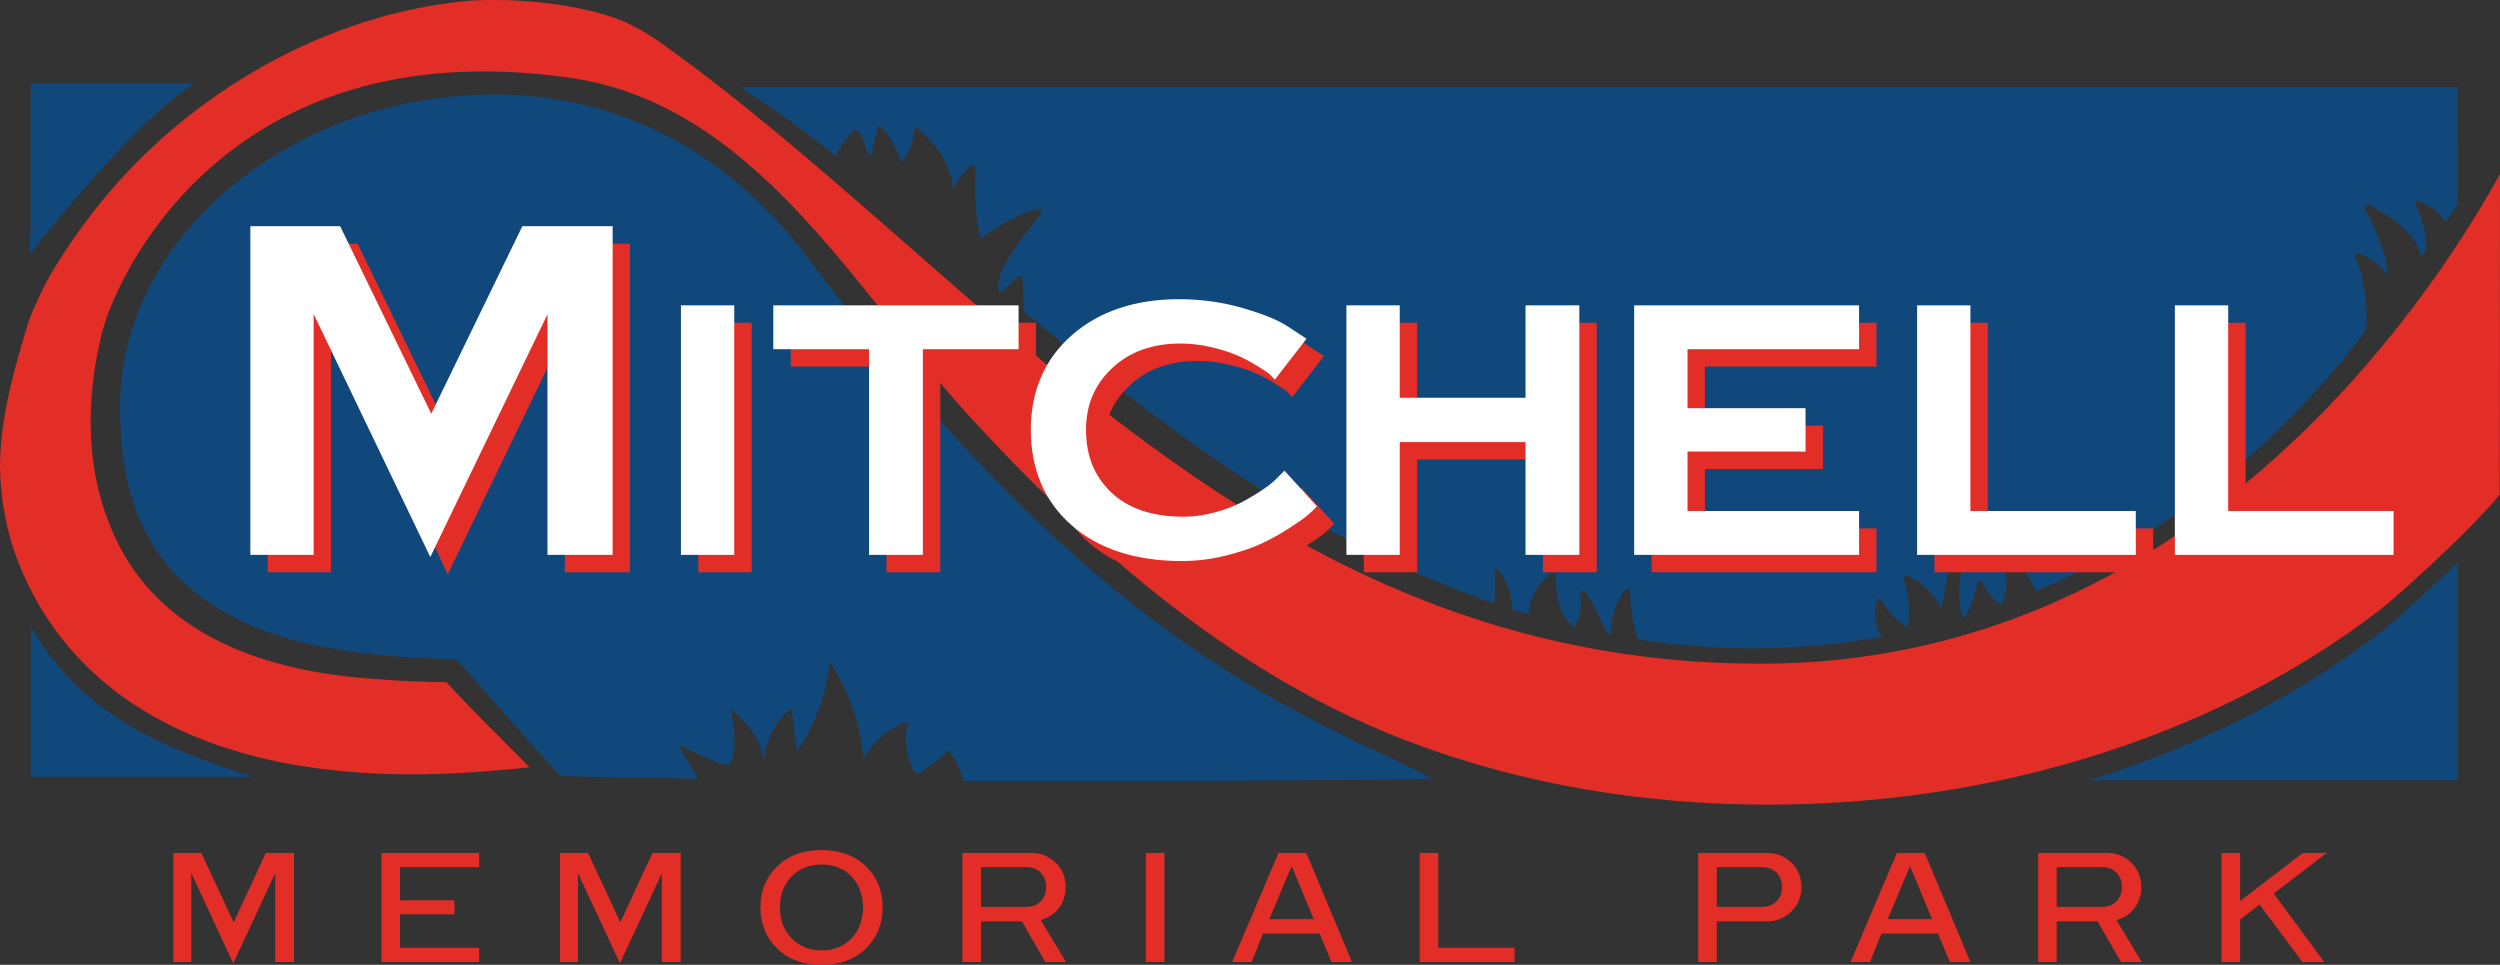 <?xml version="1.0" encoding="UTF-8"?><svg id="uuid-8f9ba8ba-7c44-4df9-b1e0-4d605eac14b3" xmlns="http://www.w3.org/2000/svg" width="396" height="152.828" viewBox="0 0 396 152.828"><rect x="0" y="0" width="396" height="152.828" fill="#333333" stroke="none"/><g id="uuid-aa6353ee-aed4-40a4-88bc-0faa8c91c6c6"><path d="M128.037,40.949c-14.109-18.855-35.256-29.484-61.821-24.921-24.796,4.26-48.788,24.235-47.125,51.246.049.794.079,1.589.138,2.383.407,5.441,1.702,10.872,4.393,15.654,4.568,8.118,12.635,13.031,21.368,15.643,4.622,1.383,9.405,2.179,14.197,2.686,2.266.24,4.539.408,6.814.537,1.21.069,6.376.271,6.376.271,0,0,11.752,13.424,16.331,18.461,5.493.169,13.041.318,21.895.44-.948-1.497-2.251-3.877-3.164-5.325-.036-.058.016-.13.07-.1,1.237.683,2.504,1.286,3.794,1.806.801.323,3.259,1.714,4.049,1.327,1.728-.845.783-7.244.311-8.819,2.42,2.1,5.075,4.696,5.226,8.298.436-3.312,2.033-6.375,4.309-8.282.076-.064.184-.007.198.104l.863,6.664c2.793-4,4.609-8.989,5.165-14.186,2.941,4.348,4.821,9.736,5.346,15.322,1.697-2.87,4.235-4.994,7.052-5.901-.61,2.555-.299,5.413.837,7.689.124.248.279.509.512.574.205.057.414-.054.603-.166,1.574-.931,3.051-2.102,4.385-3.476,1.202,1.242,2.029,2.962,2.422,4.814,26.395.097,54.507.004,74.357-.354-19.639-10.152-51.816-19.467-98.901-82.39Z" style="fill:#10487c;"/><path d="M71.211.704c-.054.008-.108.018-.162.026.058-.008.108-.018.162-.026" style="fill:#e32e28;"/><polygon points="37.013 146.111 42.103 135.101 46.57 135.101 46.57 152.379 43.592 152.379 43.592 138.321 36.944 152.586 30.296 138.286 30.296 152.379 27.457 152.379 27.457 135.101 31.889 135.101 37.013 146.111" style="fill:#e32e28;"/><polygon points="63.363 150.128 75.897 150.128 75.897 152.379 60.42 152.379 60.42 135.101 75.897 135.101 75.897 137.351 63.363 137.351 63.363 142.615 71.984 142.615 71.984 144.83 63.363 144.83 63.363 150.128" style="fill:#e32e28;"/><polygon points="98.264 146.111 103.353 135.101 107.82 135.101 107.82 152.379 104.842 152.379 104.842 138.321 98.195 152.586 91.546 138.286 91.546 152.379 88.707 152.379 88.707 135.101 93.139 135.101 98.264 146.111" style="fill:#e32e28;"/><path d="M137.165,137.23c1.766,1.72,2.649,3.884,2.649,6.492s-.883,4.778-2.649,6.509c-1.766,1.731-4.103,2.597-7.012,2.597-2.932,0-5.28-.86-7.046-2.579-1.766-1.72-2.649-3.895-2.649-6.527,0-2.608.883-4.772,2.649-6.492,1.766-1.72,4.114-2.58,7.046-2.58,2.909,0,5.246.86,7.012,2.58M123.54,143.722c0,2.008.617,3.648,1.852,4.917,1.234,1.27,2.822,1.904,4.761,1.904s3.515-.635,4.727-1.904c1.212-1.269,1.818-2.909,1.818-4.917,0-1.985-.606-3.612-1.818-4.882-1.212-1.269-2.788-1.904-4.727-1.904s-3.526.635-4.761,1.904c-1.235,1.27-1.852,2.897-1.852,4.882" style="fill:#e32e28;"/><path d="M165.574,152.379l-3.704-6.441h-6.475v6.441h-2.943v-17.278h10.873c1.546,0,2.844.52,3.895,1.558,1.05,1.039,1.576,2.332,1.576,3.878,0,1.224-.346,2.309-1.039,3.255-.692.947-1.662,1.593-2.909,1.939l4.016,6.648h-3.289ZM155.394,143.653h7.167c.947,0,1.708-.289,2.285-.866.577-.577.865-1.327.865-2.251,0-.97-.289-1.743-.865-2.32-.577-.577-1.339-.865-2.285-.865h-7.167v6.301Z" style="fill:#e32e28;"/><rect x="181.501" y="135.101" width="2.943" height="17.278" style="fill:#e32e28;"/><path d="M210.898,152.378l-1.87-4.501h-8.968c-.232.554-.56,1.38-.987,2.476-.428,1.096-.699,1.772-.814,2.025h-3.082l7.341-17.278h4.397l7.237,17.278h-3.254ZM201.065,145.592h7.029l-3.498-8.414-3.531,8.414Z" style="fill:#e32e28;"/><polygon points="227.829 150.128 239.913 150.128 239.913 152.379 224.886 152.379 224.886 135.101 227.829 135.101 227.829 150.128" style="fill:#e32e28;"/><path d="M279.87,145.938h-7.929v6.441h-2.943v-17.278h10.873c1.546,0,2.844.52,3.895,1.558,1.05,1.039,1.575,2.332,1.575,3.878,0,1.501-.525,2.776-1.575,3.826-1.051,1.051-2.349,1.576-3.895,1.576M271.941,143.653h7.167c.946,0,1.708-.289,2.285-.866.577-.577.865-1.327.865-2.251,0-.97-.288-1.743-.865-2.32-.577-.577-1.339-.865-2.285-.865h-7.167v6.301Z" style="fill:#e32e28;"/><path d="M308.851,152.378l-1.87-4.501h-8.968c-.232.554-.561,1.38-.987,2.476-.428,1.096-.699,1.772-.814,2.025h-3.081l7.34-17.278h4.398l7.236,17.278h-3.254ZM299.018,145.592h7.029l-3.498-8.414-3.531,8.414Z" style="fill:#e32e28;"/><path d="M335.962,152.379l-3.705-6.441h-6.475v6.441h-2.943v-17.278h10.872c1.546,0,2.844.52,3.895,1.558,1.051,1.039,1.576,2.332,1.576,3.878,0,1.224-.346,2.309-1.039,3.255-.692.947-1.661,1.593-2.908,1.939l4.016,6.648h-3.289ZM325.782,143.653h7.167c.947,0,1.708-.289,2.286-.866.576-.577.865-1.327.865-2.251,0-.97-.289-1.743-.865-2.32-.577-.577-1.339-.865-2.286-.865h-7.167v6.301Z" style="fill:#e32e28;"/><polygon points="364.7 152.379 357.914 143.272 354.832 145.661 354.832 152.379 351.889 152.379 351.889 135.101 354.832 135.101 354.832 142.718 364.769 135.101 368.543 135.101 360.164 141.541 368.163 152.379 364.7 152.379" style="fill:#e32e28;"/><path d="M127.321,20.764c.01.008.021.016.031.024,1.753,1.335,3.493,2.688,5.223,4.052-.394-.498,1.653-3.132,1.929-3.445.603-.684.779-1.107,1.426-.611.688.528,1.239,3.079,1.802,3.936.07-.059.145-.11.21-.175.05-.124.104-.245.146-.373.151-.469.899-4.657,1.268-4.298.952.929,1.736,2.028,2.308,3.229.096.2,1.196,2.608,1.158,2.678.632-1.137,1.698-2.003,2.099-5.725,1.333.831,4.33,4.05,4.893,5.731.314.937,1.458,3.5,1.035,4.422.695-1.516,1.683-2.893,2.988-3.969.256-.211.762-.103.727.301-.324,3.759-.06,7.536.775,11.211,2.669-1.774,6.108-4.255,9.2-4.582.304-.033.555.393.367.64-1.621,2.143-3.351,4.241-4.82,6.492-1.09,1.67-1.966,3.595-1.999,5.588.17.143.342.285.512.428.842-.861,1.707-1.698,2.625-2.48.29-.248.693-.077.727.301.152,1.711.21,3.427.196,5.143,3.627,3.019,7.271,6.016,10.955,8.96.031.025.062.05.093.074.681.544,1.364,1.086,2.049,1.627.064.051.128.101.191.151.655.517,1.313,1.032,1.971,1.544.093.073.186.146.278.218.633.493,1.268.983,1.905,1.471.118.091.236.183.355.274.614.47,1.229.937,1.845,1.403.143.107.284.216.427.324.594.448,1.19.892,1.788,1.336.166.124.331.249.498.371.586.434,1.175.864,1.765,1.294.178.13.355.261.533.39.596.433,1.194.861,1.794,1.289.173.124.345.25.519.373.6.426,1.202.848,1.805,1.269.176.123.351.248.527.371.643.447,1.29.889,1.937,1.331.138.094.274.189.411.282.731.496,1.466.988,2.203,1.476.056.037.111.075.167.112.794.525,1.593,1.047,2.394,1.562.724.466,1.452.927,2.182,1.385.188.117.378.233.566.35.546.339,1.092.677,1.641,1.011.218.133.438.263.656.394.527.318,1.055.635,1.586.949.213.126.428.25.642.375.543.318,1.086.635,1.633.948.197.113.395.224.592.336.571.324,1.144.647,1.719.966.172.095.345.189.517.284.61.336,1.222.669,1.836.998.138.074.276.147.414.221.659.351,1.32.699,1.984,1.041.095.05.191.099.286.148.721.371,1.444.738,2.171,1.099.039.019.078.039.117.059,6.353,3.155,12.895,5.929,19.59,8.22.182-1.639.188-3.294.017-4.936-.049-.47.573-.509.793-.215,1.301,1.742,1.993,3.904,1.974,6.074.871.279,1.745.552,2.62.814.23-2.596,1.58-5.032,3.701-6.592.271-.199.637.072.64.367.035,2.858.401,6.171,2.682,8.125.107.026.215.051.322.077.859-1.546,1.181-3.337.859-5.093-.071-.388.401-.752.711-.414,1.044,1.135,1.665,2.533,2.295,3.921.43.949.887,1.929,1.529,2.758.093.018.186.037.279.055-.034-2.533.772-5.052,2.309-7.082.242-.32.787-.241.793.215.038,2.593.45,5.154,1.216,7.619,1.554.243,3.114.456,4.678.64.191.022.383.045.574.067.427.048.855.095,1.282.138.439.044.878.085,1.318.125.393.035.787.069,1.18.1.524.042,1.047.081,1.571.115.234.015.467.031.7.044.717.043,1.434.082,2.152.111.008 0.0.016.001.024.001,5.003.204,9.943.084,14.807-.337.18-.016.361-.028.542-.045.001,0,.002-0.0.003-0.0.789-.072,1.576-.154,2.36-.243.051-.006.103-.011.154-.017,2.423-.279,4.824-.636,7.205-1.063-.925-1.724-1.18-3.776-.698-5.681.088-.348.606-.425.778-.102.948,1.79,2.375,3.269,4.113,4.289.437-2.558.222-5.186-.633-7.649-.099-.287.226-.643.524-.524,2.454.988,4.412,2.924,5.524,5.273.044-.787.167-1.568.36-2.335.113-.786.237-1.569.4-2.341.276-1.306.812-2.637,2.045-3.302.331-.179.712.115.625.481-.406,1.706-.644,3.447-.678,5.202-.023,1.205.077,2.498.665,3.565.092-.028.185-.056.277-.085.99-1.631,1.507-3.49,2.001-5.332.117-.435.68-.373.821,0,.497,1.309,2.464,3.59,2.947,3.415.088-.202.176-.404.246-.613.757-2.28.545-4.779.194-7.114-.059-.392.387-.745.712-.414,1.728,1.761,3.371,3.73,4.276,6.017,17.08-7.17,32.418-18.342,45.105-32.576.081-.091.161-.181.242-.272.379-.428.756-.859,1.13-1.292.067-.078.136-.155.203-.234.438-.508.872-1.02,1.302-1.536.032-.038.063-.076.095-.114.381-.457.758-.917,1.134-1.379.117-.144.233-.29.35-.434.303-.377.604-.755.904-1.135.114-.146.23-.292.345-.439.4-.511.797-1.025,1.19-1.543.041-.054.081-.106.12-.158.062-.081.122-.16.183-.24.323-3.957-.251-7.932-1.709-11.633-.115-.291.235-.633.523-.524,1.884.715,3.513,1.945,4.744,3.497-.591-3.681-1.844-7.242-3.73-10.481-.171-.294.122-.774.481-.625.02.008.036.02.055.028.108-.052.238-.062.373.014,2.095,1.169,4.409,2.555,6.041,4.4.062.033.12.078.16.147.025.044.047.09.071.135.817.988,1.435,2.105,1.727,3.385.277-.382.555-.768.833-1.156-.013-.743-.074-1.489-.191-2.222-.265-1.657-.777-3.267-1.51-4.775-.151-.311.101-.751.48-.625,1.757.582,3.264,1.756,4.28,3.267.625-.909,1.255-1.837,1.903-2.807V13.817H117.159c.031.019.062.038.093.057,3.455,2.094,6.812,4.409,10.069,6.889" style="fill:#10487c;"/><path d="M395.996,27.597c-11.504,20.728-49.223,77.537-117.114,77.537-80.081,0-122.393-61.382-174.152-98.314-1.823-1.301-3.759-2.43-5.78-3.368C91.694.456,81.317-.348,74.178.127c-1.558.144-3.111.336-4.655.577-.054.009-.104.018-.162.026-16.352,2.584-31.82,10.48-44.071,21.516-6.758,6.088-12.511,13.237-17.162,21.047,0,0-1.698,2.818-3.543,7.435C2.175,58.75.15,65.679,0,73.62c.049,4.99.865,10.235,2.91,15.438,8.832,22.481,32.517,35.729,71.055,33.32,3.326-.208,6.629-.495,9.903-.843-.515-.524-1.035-1.044-1.552-1.565-3.904-3.938-7.862-7.825-11.599-11.916-3.448-.015-6.964-.16-10.539-.447-28.587-1.703-39.116-14.278-43.141-25.372-4.954-12.927-1.735-26.725-.479-30.913,2.181-7.268,19.066-46.654,73.509-39.039,29.664,4.149,45.386,33.982,63.755,53.948,16.639,18.085,35.56,35.231,57.944,46.264,5.995,2.955,12.214,5.431,18.58,7.475,18.209,5.846,37.643,8.089,56.657,7.349,14.808-.575,29.616-2.998,43.816-7.349,8.143-2.495,16.087-5.619,23.712-9.405,7.897-3.921,15.443-8.567,22.427-13.953,2.244-1.73,7.696-6.639,12.353-11.208,2.773-2.719,5.265-5.318,6.628-7.052 0-0.0.078-34.483.056-50.755" style="fill:#e32e28;"/><path d="M354.531,114.193c-7.625,3.786-15.57,6.91-23.712,9.405h58.492v-34.566c-4.657,4.568-10.11,9.478-12.354,11.208-6.984,5.386-14.53,10.031-22.427,13.952" style="fill:#10487c;"/><polygon points="71.065 68.292 56.637 38.588 42.41 38.588 42.41 90.647 52.433 90.647 52.433 51.112 70.913 90.987 89.474 52.541 89.474 90.647 99.797 90.647 99.797 38.588 85.494 38.588 71.065 68.292" style="fill:#e32e28;"/><rect x="110.614" y="51.123" width="8.447" height="39.523" style="fill:#e32e28;"/><polygon points="125.252 58.07 140.413 58.07 140.413 90.647 148.936 90.647 148.936 58.07 164.099 58.07 164.099 51.124 125.252 51.124 125.252 58.07" style="fill:#e32e28;"/><path d="M204.695,78.823c-.405.404-1.086.931-2.025,1.563-.976.659-2.068,1.309-3.247,1.933-1.149.611-2.581,1.15-4.251,1.605-1.652.45-3.33.677-4.985.677-4.905,0-8.743-1.293-11.408-3.842-2.689-2.571-3.997-5.814-3.997-9.912,0-3.946,1.342-7.138,4.107-9.759,2.739-2.6,6.389-3.919,10.847-3.919,1.567,0,3.144.18,4.684.535,1.57.363,2.893.763,3.933,1.188,1.044.428,2.057.935,3.012,1.506.971.583,1.615.983,1.933,1.204.257.177.447.321.566.44l.829.837,5.011-6.47-3.12-2.043c-1.496-.962-3.794-1.888-7.027-2.827-3.183-.924-6.563-1.391-10.046-1.391-6.93,0-12.626,1.904-16.93,5.659-4.344,3.792-6.547,8.853-6.547,15.041,0,6.29,2.19,11.387,6.509,15.153,4.278,3.729,10.138,5.621,17.419,5.621,2.323,0,4.655-.288,6.93-.857,2.252-.562,4.159-1.203,5.665-1.905,1.49-.694,2.947-1.5,4.33-2.395,1.386-.897,2.29-1.521,2.759-1.909.459-.378.797-.677,1.013-.893l.697-.697-5.146-5.66-1.517,1.518Z" style="fill:#e32e28;"/><polygon points="244.401 65.761 224.475 65.761 224.475 51.123 216.028 51.123 216.028 90.647 224.475 90.647 224.475 72.781 244.401 72.781 244.401 90.647 252.923 90.647 252.923 51.123 244.401 51.123 244.401 65.761" style="fill:#e32e28;"/><polygon points="261.612 90.647 297.232 90.647 297.232 83.701 270.059 83.701 270.059 74.283 288.749 74.283 288.749 67.412 270.059 67.412 270.059 58.069 297.232 58.069 297.232 51.123 261.612 51.123 261.612 90.647" style="fill:#e32e28;"/><polygon points="314.869 51.123 306.422 51.123 306.422 90.647 341.065 90.647 341.065 83.701 314.869 83.701 314.869 51.123" style="fill:#e32e28;"/><polygon points="355.702 83.7 355.702 51.123 347.254 51.123 347.254 90.646 381.898 90.646 381.898 83.7 355.702 83.7" style="fill:#e32e28;"/><polygon points="68.31 65.536 53.882 35.833 39.655 35.833 39.655 87.891 49.678 87.891 49.678 49.735 68.158 88.231 86.719 49.786 86.719 87.891 97.042 87.891 97.042 35.833 82.739 35.833 68.31 65.536" style="fill:#fff;"/><rect x="107.859" y="48.368" width="8.446" height="39.523" style="fill:#fff;"/><polygon points="122.496 55.314 137.658 55.314 137.658 87.891 146.18 87.891 146.18 55.314 161.344 55.314 161.344 48.368 122.496 48.368 122.496 55.314" style="fill:#fff;"/><path d="M201.94,76.068c-.405.404-1.086.931-2.025,1.563-.975.659-2.067,1.309-3.246,1.933-1.15.611-2.581,1.15-4.251,1.605-1.653.45-3.33.677-4.985.677-4.905,0-8.743-1.293-11.408-3.842-2.689-2.571-3.997-5.814-3.997-9.912,0-3.946,1.343-7.137,4.107-9.759,2.739-2.6,6.389-3.919,10.847-3.919,1.567,0,3.144.18,4.685.535,1.569.363,2.893.763,3.932,1.188,1.044.428,2.058.935,3.013,1.506.97.583,1.614.983,1.933,1.204.257.177.447.321.566.44l.829.837,5.011-6.47-3.121-2.043c-1.496-.962-3.794-1.888-7.027-2.827-3.183-.923-6.563-1.391-10.046-1.391-6.93,0-12.626,1.904-16.931,5.659-4.344,3.792-6.546,8.853-6.546,15.041,0,6.29,2.19,11.387,6.508,15.153,4.278,3.73,10.139,5.621,17.419,5.621,2.324,0,4.656-.288,6.931-.857,2.252-.562,4.159-1.203,5.665-1.905,1.491-.694,2.948-1.5,4.33-2.395,1.387-.897,2.29-1.521,2.76-1.909.459-.378.797-.677,1.013-.893l.697-.697-5.147-5.66-1.516,1.518Z" style="fill:#fff;"/><polygon points="241.646 63.006 221.72 63.006 221.72 48.368 213.272 48.368 213.272 87.891 221.72 87.891 221.72 70.026 241.646 70.026 241.646 87.891 250.167 87.891 250.167 48.368 241.646 48.368 241.646 63.006" style="fill:#fff;"/><polygon points="258.856 87.891 294.477 87.891 294.477 80.945 267.304 80.945 267.304 71.528 285.994 71.528 285.994 64.657 267.304 64.657 267.304 55.314 294.477 55.314 294.477 48.368 258.856 48.368 258.856 87.891" style="fill:#fff;"/><polygon points="312.113 48.368 303.667 48.368 303.667 87.891 338.31 87.891 338.31 80.945 312.113 80.945 312.113 48.368" style="fill:#fff;"/><polygon points="352.947 80.945 352.947 48.368 344.499 48.368 344.499 87.891 379.142 87.891 379.142 80.945 352.947 80.945" style="fill:#fff;"/><path d="M14.587,28.44c3.346-3.792,6.768-7.407,10.524-10.8,1.429-1.291,2.271-1.976,3.564-2.933.423-.313,1.614-1.216,2.189-1.505-2.512-.054-25.995,0-25.995,0,0,2.859,0,5.719,0,8.578,0,4.683,0,9.367,0,14.05-0.0.765-.104,1.529-.111,2.295-.002.263-.03,2.195-.03,2.195,0,0,1.103-1.519,1.389-1.861,2.802-3.36,5.579-6.74,8.471-10.018Z" style="fill:#10487c;"/><path d="M39.814,122.963c-4.87-1.518-9.679-3.233-14.316-5.39-8.476-3.942-15.907-9.851-20.63-18.384v23.867h35.245c-.099-.031-.2-.063-.298-.093Z" style="fill:#10487c;"/></g></svg>